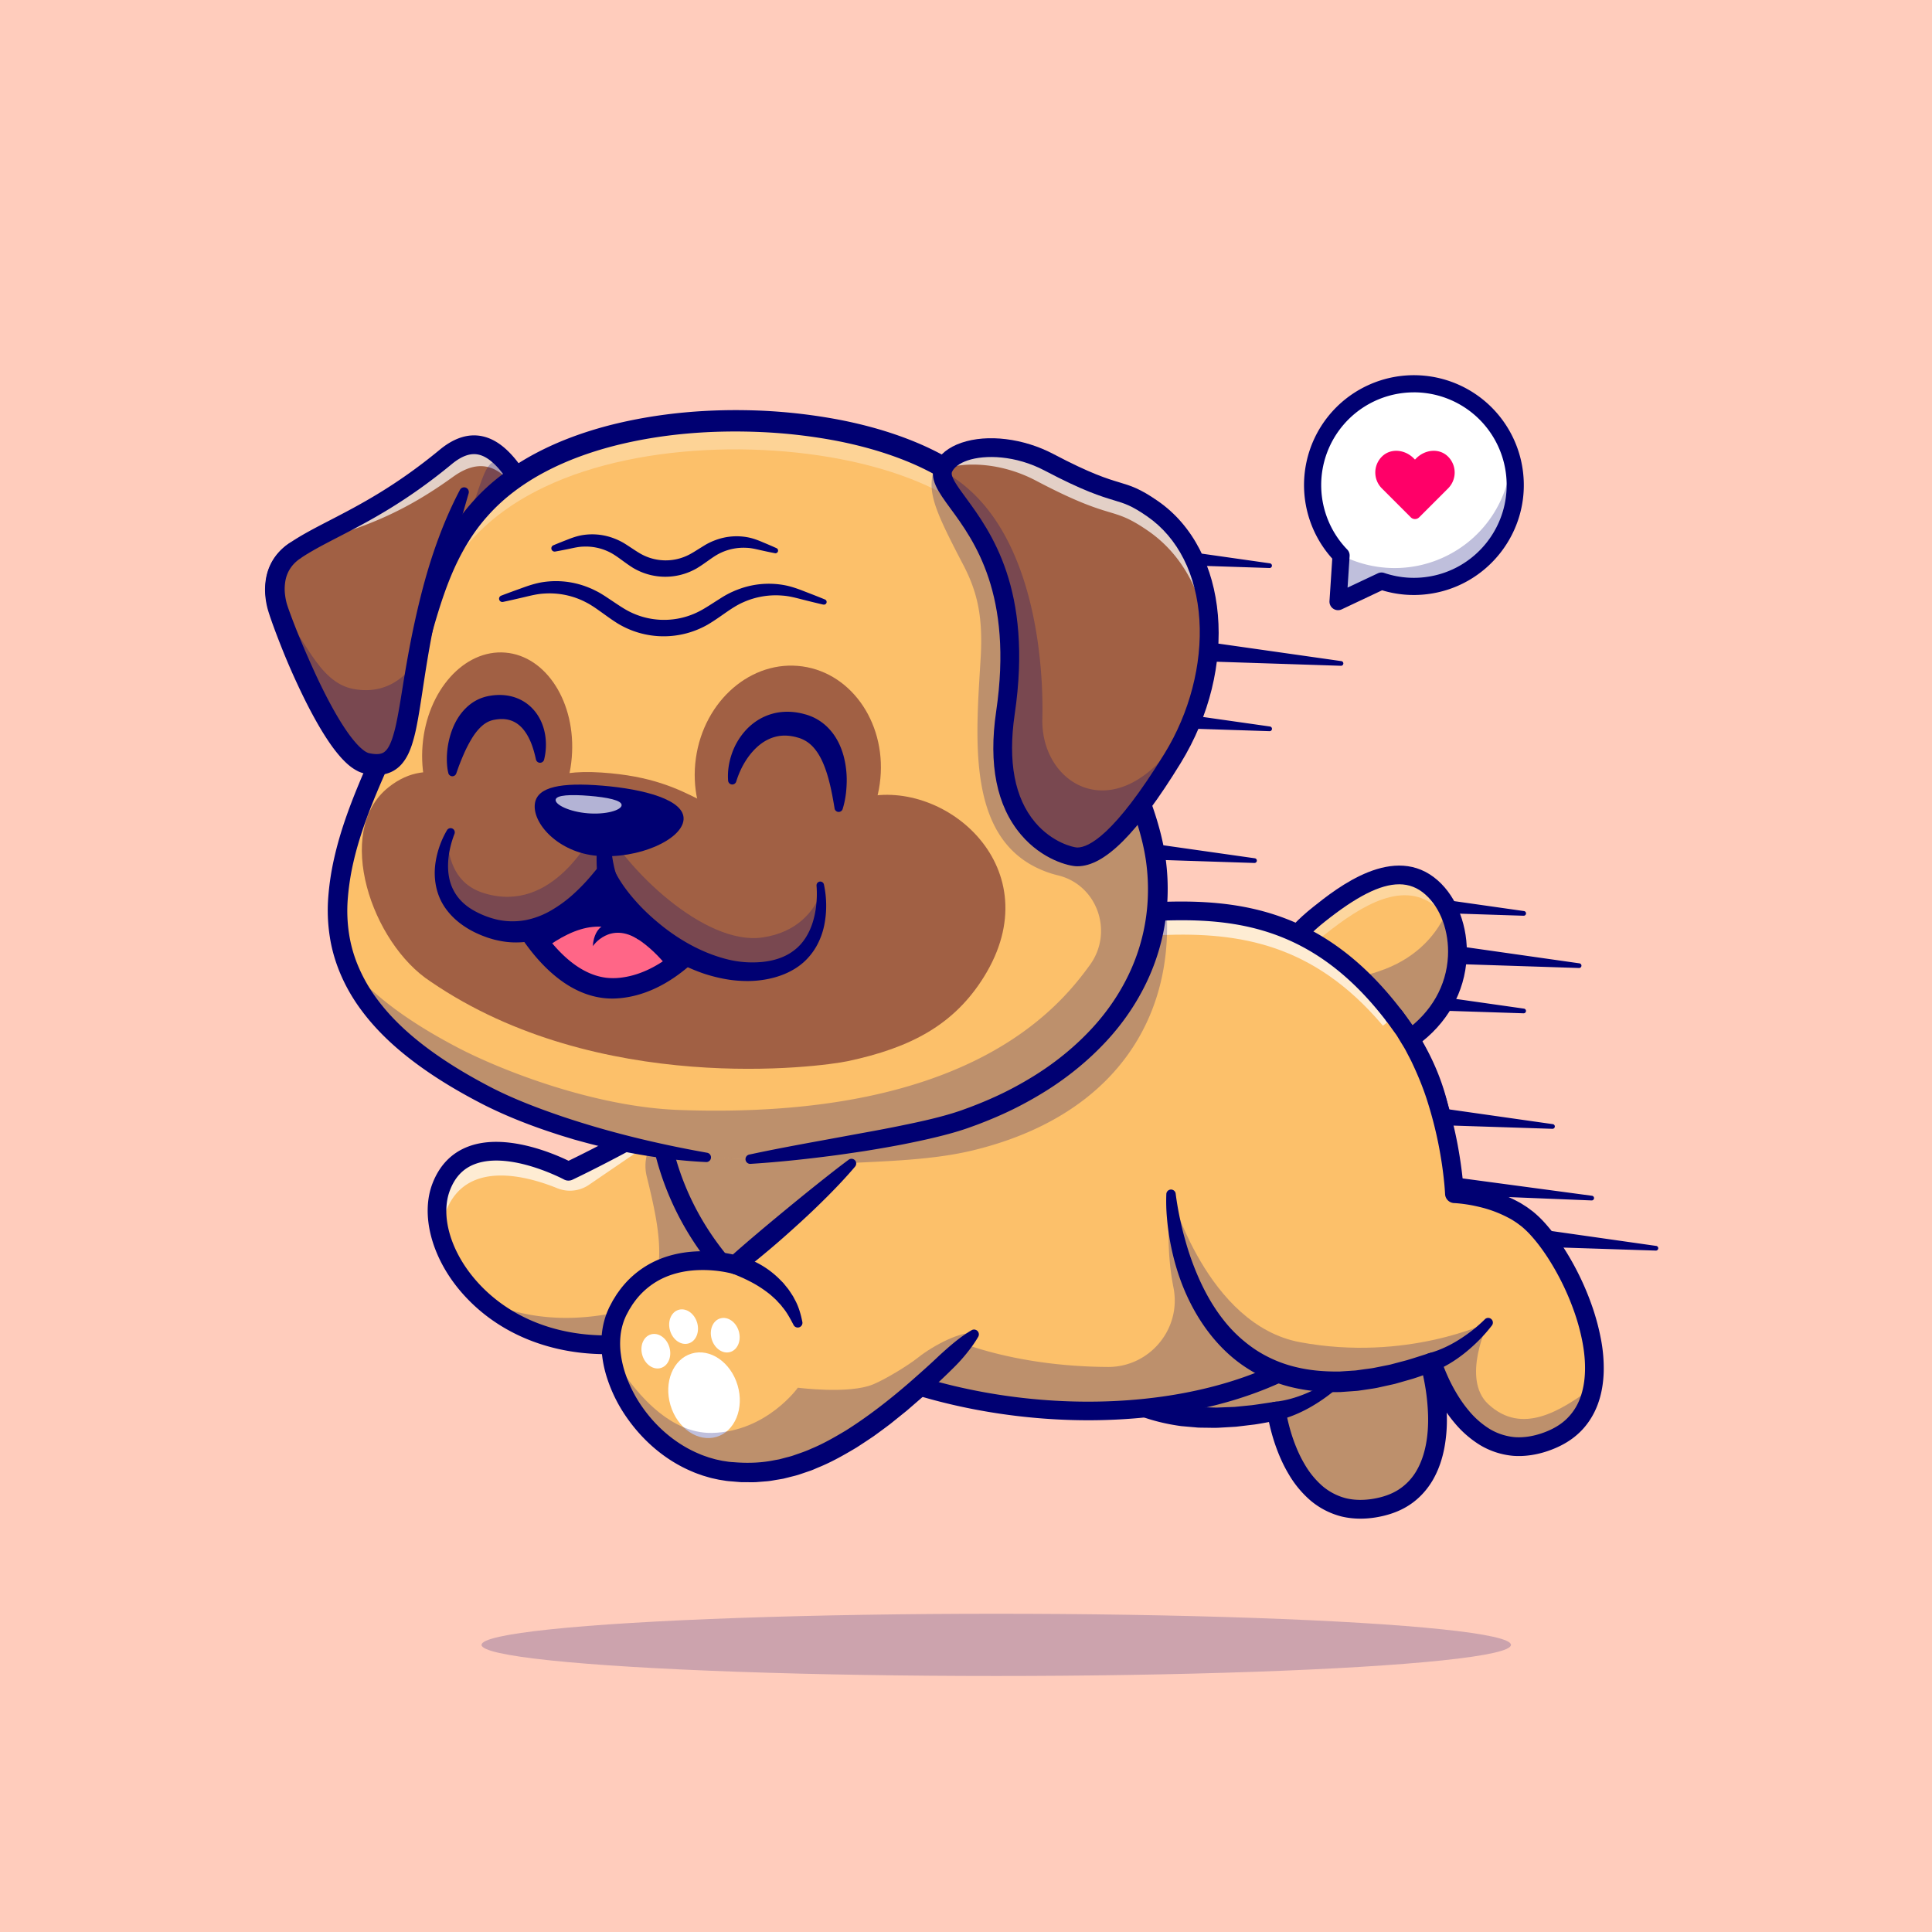<svg xmlns="http://www.w3.org/2000/svg" viewBox="0 0 4000 4000"><defs><style>.cls-1{fill:#ffccbc;}.cls-2{opacity:0.2;}.cls-3{fill:#000072;}.cls-4{fill:#fcc06a;}.cls-5{opacity:0.25;}.cls-6{fill:#e8c797;}.cls-7{fill:#a16044;}.cls-8{opacity:0.7;}.cls-9{fill:#fff;}.cls-10{opacity:0.35;}.cls-11{fill:#6b184e;}.cls-12{opacity:0.3;}.cls-13{fill:#ff6687;}.cls-14{opacity:0.5;}.cls-15{fill:#ff0068;}</style></defs><g id="Réteg_2" data-name="Réteg 2"><g id="Layer_1" data-name="Layer 1"><rect class="cls-1" width="4000" height="4000"/><g class="cls-2"><ellipse class="cls-3" cx="2062.64" cy="3405.53" rx="1065.65" ry="64.42"/></g><path class="cls-4" d="M2962.87,3025.91c-16.4,46.35-49.23,81.8-105.44,94.33-183.68,41-214.53-198.83-214.53-198.83-485.13,94.13-492.2-318.52-478.5-429.68l515.37-289.1c90.63,163.57,64,382.07,64,382.07s87.57,16.74,140.56,75.53C2941.47,2723.67,3004.23,2909.33,2962.87,3025.91Z"/><g class="cls-5"><path class="cls-3" d="M2962.87,3025.91c-16.4,46.35-49.23,81.8-105.44,94.33-183.68,41-214.53-198.83-214.53-198.83-485.13,94.13-492.2-318.52-478.5-429.68l515.37-289.1c90.63,163.57,64,382.07,64,382.07s87.57,16.74,140.56,75.53C2941.47,2723.67,3004.23,2909.33,2962.87,3025.91Z"/></g><path class="cls-3" d="M2174.05,2492.91c-.54,15.89-.36,31.89.32,47.82s1.75,31.81,3.69,47.58a563.55,563.55,0,0,0,17.67,92.83c8.5,30.09,19.79,59.2,34.73,86a285.21,285.21,0,0,0,56,71.39,262.55,262.55,0,0,0,76.1,48.25c27.95,11.84,57.94,19.11,88.54,23.59l23.21,2.19c3.88.29,7.71.91,11.63.93l11.72.25c7.83.06,15.63.6,23.48.45l23.59-.91c3.94-.17,7.87-.24,11.81-.48l11.81-1.19,23.63-2.34c15.73-2.07,31.46-4.63,47.22-6.89l1.24-.18a19.11,19.11,0,0,1,21.63,16.2l.07.55h0c.61,4.3,1.58,9.61,2.55,14.46s2.14,9.94,3.39,14.88c2.49,9.89,5.31,19.71,8.61,29.32,6.59,19.21,14.7,37.82,24.9,54.79a177.16,177.16,0,0,0,36.66,44.54,122.12,122.12,0,0,0,48.81,25.12c17.94,4.2,37.06,4.23,56.17,1s37.28-9.15,52.7-19.17a114.22,114.22,0,0,0,37.35-39.86c9.34-16.24,15.47-34.86,19.11-54.26s4.84-39.7,4.25-60.05a435.85,435.85,0,0,0-6.25-61.19,532.09,532.09,0,0,0-35.27-118.75c-8.17-18.9-17.5-37.29-28.35-54a181.67,181.67,0,0,0-17.48-23.17c-3.43-3.37-6.57-7-10.18-10.18s-7.1-6.57-11.12-9.42a249.69,249.69,0,0,0-51.12-30.36c-9.23-4-18.63-7.76-28.22-11-4.81-1.56-9.62-3.08-14.46-4.43s-10-2.67-14-3.49a19.59,19.59,0,0,1-15.64-21.23l0-.17c.79-7.32,1.45-15.49,1.94-23.35s.88-15.91,1.1-23.91c.53-16,.49-32,.13-48a821.72,821.72,0,0,0-8.1-95.44c-4.32-31.61-11.7-62.57-20.64-92.86l-7.43-22.47c-2.48-7.48-5.81-14.59-8.67-21.91l-4.44-10.91c-1.5-3.62-3.44-7-5.13-10.54l-10.49-21-.72-1.44a19.39,19.39,0,0,1,34.67-17.37l11.51,22.94c1.85,3.85,3.95,7.6,5.59,11.53l4.84,11.82c3.1,7.92,6.69,15.69,9.37,23.73l8,24.15c9.6,32.43,17.38,65.36,21.95,98.64a860.44,860.44,0,0,1,8.49,100.11c.38,16.72.42,33.45-.13,50.19q-.34,12.55-1.16,25.14c-.53,8.47-1.17,16.62-2.14,25.57l-15.62-21.4c6.45,1.3,11.55,2.69,17.2,4.23,5.5,1.53,10.92,3.24,16.31,5,10.77,3.6,21.33,7.79,31.77,12.35A287.61,287.61,0,0,1,2872,2622.5c4.73,3.39,9,7.6,13.44,11.39s8.38,8.38,12.57,12.57a222,222,0,0,1,21.3,28.12,404.6,404.6,0,0,1,31.46,59.83A571.07,571.07,0,0,1,2988.65,2862a475.77,475.77,0,0,1,6.8,66.79,318,318,0,0,1-4.9,68.16c-4.27,22.72-11.57,45.51-23.64,66.53s-29.16,39.84-49.95,53.1c-20.72,13.45-44.33,20.92-67.35,24.82s-47.74,4.09-71.66-1.56a161.09,161.09,0,0,1-64.71-33.19,215.37,215.37,0,0,1-45-54.29c-11.9-19.86-21-40.84-28.32-62.2-3.66-10.69-6.78-21.51-9.53-32.44-1.38-5.46-2.6-11-3.75-16.51s-2.13-10.91-3-17.24v0l22.94,16.58c-16.42,2.9-32.75,6.37-49.3,8.75l-25,3-12.49,1.49c-4.19.34-8.4.52-12.6.79l-25.24,1.45c-8.43.31-16.94,0-25.4-.06l-12.72-.2c-4.23,0-8.49-.62-12.73-.91l-25.49-2.25c-33.93-4.59-67.7-13.05-99.79-26.63a299,299,0,0,1-87.65-56.79c-25.7-23.87-46.55-52.42-62.77-82.82s-27.95-62.86-35.82-95.83-11.79-66.59-12.68-100.06a490.07,490.07,0,0,1,1.22-50.13,382.55,382.55,0,0,1,6.62-49.72,9.74,9.74,0,0,1,19.27,2.27Z"/><path class="cls-6" d="M2770.91,2858.78s-57.5,50.14-128,62.65"/><path class="cls-3" d="M2777.29,2866.09a316.09,316.09,0,0,1-28.8,24.12,343.86,343.86,0,0,1-31.25,20.73,285.3,285.3,0,0,1-34,17.19,250.72,250.72,0,0,1-37,12.4,19.47,19.47,0,0,1-9.95-37.64,18.49,18.49,0,0,1,2.4-.47l.77-.1a214.49,214.49,0,0,0,32.49-6.23,252.24,252.24,0,0,0,32.14-11.14,319.69,319.69,0,0,0,31.15-15.08,302.62,302.62,0,0,0,29.24-18.4l.39-.29a9.71,9.71,0,0,1,12.37,14.91Z"/><path class="cls-3" d="M2776.23,1378.43l-267.4-8.71a19.43,19.43,0,1,1,1.26-38.84,18.38,18.38,0,0,1,2.11.18l264.87,37.7a4.86,4.86,0,0,1-.84,9.67Z"/><path class="cls-3" d="M2628.48,1176l-267.4-8.7a19.44,19.44,0,1,1,1.27-38.85,18.2,18.2,0,0,1,2.1.19l264.87,37.7a4.86,4.86,0,0,1-.84,9.66Z"/><path class="cls-3" d="M2628.48,1513.82l-267.4-8.71a19.43,19.43,0,1,1,1.27-38.84,20.74,20.74,0,0,1,2.1.18l264.87,37.7a4.86,4.86,0,0,1-.84,9.67Z"/><path class="cls-3" d="M2597.22,1786.69l-267.4-8.7a19.44,19.44,0,1,1,1.26-38.85,20.94,20.94,0,0,1,2.11.18L2598.06,1777a4.86,4.86,0,0,1-.84,9.66Z"/><path class="cls-3" d="M3154.46,1895.94l-267.4-8.7a19.44,19.44,0,0,1,1.26-38.85,20.69,20.69,0,0,1,2.11.18l264.87,37.7a4.86,4.86,0,0,1-.84,9.67Z"/><path class="cls-3" d="M3269.2,2004.15l-267.4-8.71a19.43,19.43,0,1,1,1.27-38.84,18.2,18.2,0,0,1,2.1.18l264.87,37.7a4.86,4.86,0,0,1-.84,9.67Z"/><path class="cls-3" d="M3154.46,2097.93l-267.4-8.7a19.44,19.44,0,0,1,1.26-38.85,20.67,20.67,0,0,1,2.11.19l264.87,37.7a4.86,4.86,0,0,1-.84,9.66Z"/><path class="cls-3" d="M3214.14,2337.09l-267.4-8.7a19.44,19.44,0,1,1,1.27-38.85,20.74,20.74,0,0,1,2.1.18L3215,2327.43a4.86,4.86,0,0,1-.84,9.66Z"/><path class="cls-3" d="M3295.13,2485.37l-312.81-12.66a19.43,19.43,0,1,1,1.57-38.82,18,18,0,0,1,1.8.16L3296,2475.71a4.85,4.85,0,0,1-.84,9.66Z"/><path class="cls-3" d="M3428.2,2589.21l-267.4-8.71a19.43,19.43,0,0,1,1.26-38.84,18.19,18.19,0,0,1,2.11.18l264.87,37.7a4.86,4.86,0,0,1-.84,9.67Z"/><path class="cls-7" d="M1107.1,1353.5a303.46,303.46,0,0,1-48.83,42.84c-74.31,52.35-163.64,66.65-222,51.44-71.65-18.63-255-163.39-262.83-194.4s-9.74-80.87,35.93-112.21c69.31-47.51,171.49-77.8,313.6-195.1,98.37-81.26,156.71,49.41,216,171.83l50.83-19.24C1195.38,1212.91,1159.72,1296.37,1107.1,1353.5Z"/><g class="cls-8"><path class="cls-9" d="M1186.38,1179.86l-40.48,10.72c-48.81-134.7-98.67-282.07-207.74-203.47-100.59,72.54-182.53,106.28-302,137.26,68-39.37,162-75.3,286.75-178.3,98.37-81.26,156.71,49.41,216,171.83l50.83-19.24A429.07,429.07,0,0,1,1186.38,1179.86Z"/></g><g class="cls-5"><path class="cls-3" d="M1153.86,1308.93a303.06,303.06,0,0,1-48.61,43.09l-177.7-130.27S986.6,1010,1006,973.83s56.55-37.9,128.42,77.05C1180.65,1124.8,1168.44,1237.7,1153.86,1308.93Z"/></g><path class="cls-3" d="M884,1472.72c-19.56,0-37.43-2.17-52.72-6.15-71.73-18.69-265.69-164.8-276.71-208.45-14.08-55.77,1.88-104.23,43.77-133,24.56-16.84,52.33-31.21,84.48-47.84,60.39-31.25,135.55-70.14,227.71-146.23,29.92-24.71,59.68-34.05,88.48-27.74,64.67,14.16,106.81,101.47,151.42,193.9l5.9,12.22a19.4,19.4,0,1,1-34.93,16.9l-5.92-12.25c-36.82-76.28-78.54-162.74-124.77-172.86-16.76-3.67-34.92,2.79-55.47,19.75-95.35,78.74-172.55,118.68-234.58,150.78-31,16-57.79,29.9-80.38,45.38-35.85,24.58-35.18,62.95-28.2,91,11.89,27,181.26,163.22,249,180.86,53.78,14,146.18,1,222-60.63,52.87-43,114.39-124.53,107.24-268.75a19.41,19.41,0,0,1,38.77-1.92c8,160.45-61.7,252.12-121.53,300.78C1022.24,1451.61,945,1472.71,884,1472.72ZM592.23,1248.59v0Z"/><path class="cls-4" d="M2964,1837.42c71.07,62.82,85,220.81-42.82,312.29-82.46,59-158.06,56.44-221.23-7.5-102.34-103.58-48.83-185.69,30.43-248.87S2896.78,1778,2964,1837.42Z"/><g class="cls-10"><path class="cls-9" d="M2655.71,2081.5c-4.89-56.93,35.43-105.35,86.37-146,79.23-63.17,166.41-115.32,233.61-55.93,16.56,14.6,30,34.38,39.26,57.29-6.54-40.62-24.92-76.46-50.94-99.47-67.25-59.39-154.38-7.24-233.66,55.93C2667.28,1943.63,2620.52,2006,2655.71,2081.5Z"/></g><g class="cls-5"><path class="cls-3" d="M2921.18,2149.69c-82.47,59-158.09,56.46-221.26-7.5-69.33-70.13-67.14-130.46-33.84-181.71,45.73,64.14,114.53,79.79,202,45.71,67.26-26.18,109-73.33,129.33-124.26C3035.28,1957.34,3024.94,2075.44,2921.18,2149.69Z"/></g><path class="cls-3" d="M2807.59,2211.85c-43.66,0-84.58-18.68-121.46-56-43.58-44.12-64.35-89-61.72-133.46,2.91-49,33.61-96.2,93.86-144.23,50.53-40.27,168.86-134.58,258.57-55.28,40.12,35.46,63,96.33,59.83,158.84-3.76,73.11-40.77,138.37-104.21,183.77C2889.24,2196.41,2847.28,2211.85,2807.59,2211.85Zm89.08-381c-39.13,0-88.53,25.35-154.21,77.7-51.14,40.77-77.09,78.78-79.3,116.18-2,33,15.06,67.93,50.58,103.88,56.74,57.43,120.9,59.19,196.13,5.36,53.63-38.38,84.9-93.14,88-154.2,2.62-51-15.3-100-46.77-127.77C2935.27,1837.94,2917.41,1830.81,2896.67,1830.81Z"/><path class="cls-4" d="M1544.93,2214.66c-180.36,122.33-368,210.3-368,210.3s-207.88-112.13-263.47,32.47c-50.76,132.07,122.86,378.12,434.61,317.64,118.56-23,237.32-80.86,375.72-197.46"/><g class="cls-8"><path class="cls-9" d="M1723.77,2577.63c-3.54,3-7,5.92-10.53,8.78l-183.58-344.55c-131.86,89.41-254.13,172.84-310.36,211.25a69.89,69.89,0,0,1-65.77,6.89c-61.08-24.76-188.46-60.74-230.12,47.72-7,18.24-9.75,38.67-8.39,60.16-12.95-39.54-13.87-78.35-1.55-110.46,55.59-144.57,263.47-32.46,263.47-32.46s187.65-87.95,368-210.3Z"/></g><g class="cls-5"><path class="cls-3" d="M1723.77,2577.63c-138.4,116.58-257.16,174.45-375.68,197.45C1192.27,2805.3,1071,2759,995,2688.58c71.41,35.51,163.24,51.62,271.81,30.56l3.55-.69c128.41-25.53,98.25-162.44,68.6-282.95a90.17,90.17,0,0,1,20.44-81.78h0c13.49-8.78,172.1-129.89,185.58-139.06Z"/></g><path class="cls-3" d="M1254.71,2803.64c-122,0-231-46.56-302.85-132.21-58.91-70.27-81.09-157-56.51-221,14.63-38,39.86-63.94,75-76.95,76.36-28.28,176.43,15.05,206.83,29.82,38.48-18.6,201.38-99.28,356.87-204.74a19.41,19.41,0,0,1,21.79,32.12c-179.56,121.78-368.77,210.93-370.66,211.81a19.37,19.37,0,0,1-17.45-.48c-1.09-.6-111.3-59.08-184-32.1-24.53,9.09-41.6,26.9-52.18,54.45-19.6,51,0,122.47,50,182.09,81.23,96.9,216.85,137.83,362.77,109.53,121.9-23.65,238.49-85.05,366.92-193.25a19.4,19.4,0,0,1,25,29.68c-133.69,112.63-255.87,176.71-384.52,201.67A509.9,509.9,0,0,1,1254.71,2803.64Z"/><path class="cls-4" d="M2638.67,2846.83c-381.55,171.29-1065.24,50.06-1240.17-390.53a581.07,581.07,0,0,1-33.19-119.63L1953,1886.57c156,37.31,311.59,4.32,462.32-.24,165.28-4.95,324.65,24.3,472,218.16C3130.54,2424.38,2895.74,2731.42,2638.67,2846.83Z"/><g class="cls-8"><path class="cls-9" d="M2988.64,2405.17c-5.19-80.58-36-165.58-101.34-251.44-281.81-370.64-607.38-139.67-934.35-217.92l-578.9,443.4c-3.45-13.92-6.31-28.08-8.74-42.54L1953,1886.57c327,78.25,652.54-152.72,934.35,217.92C2966.08,2208.11,2994.7,2310.37,2988.64,2405.17Z"/></g><g class="cls-5"><path class="cls-3" d="M2956.91,2537.9c-57.78,137.87-185,249.11-318.24,308.93-381.55,171.29-1065.24,50.06-1240.17-390.53-3.3-8.34-6.46-16.78-9.37-25.32-.63-1.7-1.16-3.35-1.74-5.05a2.66,2.66,0,0,0-.2-.58c-1.16-3.54-2.33-7.13-3.44-10.72-.34-1.07-.68-2.18-1-3.3-1.36-4.32-2.62-8.68-3.83-13.1q-1.76-6.33-3.35-12.66c-.39-1.46-.78-2.86-1.07-4.32-1.12-4.41-2.13-8.88-3.15-13.39-1.12-5.09-2.19-10.28-3.2-15.47s-2-10.43-2.87-15.72L1953,1886.57c2.47.58,4.9,1.16,7.37,1.7,153.49,34.59,306.6,2.57,455-1.94,13.53,228.05-113.4,425.73-401,495.36-81.16,19.64-174.07,22.17-261.4,26.56-84.17,270.61,214.1,420,540.63,421.89,86.79.53,152.77-78.88,136-164-19.46-98.82-5.05-183.43-5.05-183.43l293.11,259.54C2809.58,2695.47,2896.61,2624.59,2956.91,2537.9Z"/></g><g class="cls-5"><path class="cls-11" d="M1398.5,2456.3q-5-12.51-9.37-25.32C1392,2439.52,1395.2,2448,1398.5,2456.3Z"/></g><path class="cls-3" d="M2253.3,2940.48c-188.69,0-385.36-43.94-544.55-129.26-204.12-109.41-329.49-272.4-362.57-471.36a19.41,19.41,0,0,1,38.29-6.36c39.2,235.8,208,371.33,342.62,443.51,269.33,144.36,649.37,166.29,903.64,52.13C2760.06,2771.07,2914,2647,2958.36,2473c30.76-120.8,1.66-240.85-86.51-356.8-179.27-235.77-376.34-219.36-585-202-110.09,9.16-223.92,18.64-338.45-8.78a19.4,19.4,0,1,1,9-37.74c108.48,26,219.16,16.75,326.2,7.84,209.91-17.47,427-35.54,619.11,217.18,94.34,124.08,126.57,258.89,93.22,389.86-47.72,187.4-211.75,320.19-349.35,382C2533.05,2915.54,2395.43,2940.48,2253.3,2940.48Z"/><path class="cls-4" d="M1995.2,2317.89C1918,2344.58,1769.81,2370,1552.47,2400l-89.55-3.79c-194.29-21.39-368.21-81.94-459.17-129.67C833.18,2177.06,682.21,2053,700.16,1854c8.63-95.43,42.54-182.56,91-289.82,109.39-242.37,71.26-484.69,349.82-617.61,198.32-94.6,492.6-94.79,692.71-30.76,38.38,12.28,73.21,26.73,105.08,43.71,161.45,85.92,247.56,237.08,338.38,506,17,50.26,61.36,128.46,91,215,12.91,37.59,23,76.79,26.88,116C2418.33,2032.74,2256.05,2227.71,1995.2,2317.89Z"/><g class="cls-12"><path class="cls-9" d="M2384.51,1736c-29.74-76.94-67.28-145.25-82.71-191.09-93.92-278.08-182.94-434.34-349.82-523.16-33-17.57-69-32.51-108.67-45.22-206.86-66.17-511.13-66-716.14,31.83C978,1079.56,916.67,1181.1,876.45,1297.29c40-141.8,90.38-267.6,264.49-350.7,198.32-94.6,492.6-94.79,692.71-30.76,38.38,12.28,73.21,26.73,105.08,43.71,161.45,85.92,247.56,237.08,338.38,506,17,50.26,61.36,128.46,91,215C2374.37,1698.73,2380,1717.26,2384.51,1736Z"/></g><g class="cls-12"><path class="cls-9" d="M876.35,1297.63c-16.68,59.18-31.58,121.13-52.92,184C841.38,1417.89,856.22,1355.89,876.35,1297.63Z"/></g><path class="cls-4" d="M3297.57,2872.34c-8.83,48.37-35.61,88.59-89.12,109.88C3033.61,3051.84,2965.06,2820,2965.06,2820c-464,170-536.55-236.31-540.67-348.22l462.91-367.29c115.46,147.09,123.9,367,123.9,367s89.12,2.62,150.78,52.25C3228.44,2577.34,3319.88,2750.67,3297.57,2872.34Z"/><g class="cls-5"><path class="cls-3" d="M3297.57,2872.34c-8.83,48.37-35.61,88.59-89.12,109.88C3033.61,3051.84,2965.06,2820,2965.06,2820c-464,170-536.55-236.31-540.67-348.22,0,0,74.81,271.42,267.3,307.13,221.42,41.09,389.8-41.09,389.8-41.09s-57.34,116.62,0,169.5C3151.35,2971.79,3230.43,2921.63,3297.57,2872.34Z"/></g><path class="cls-3" d="M2434.11,2471.41c2,15.77,4.7,31.54,7.9,47.15s6.79,31.14,11.21,46.4a563.06,563.06,0,0,0,32.18,88.84c13.17,28.36,28.94,55.31,48,79.39a284.87,284.87,0,0,0,66.63,61.59,262.48,262.48,0,0,0,82.79,35.55c29.49,7.25,60.25,9.66,91.18,9.22l23.25-1.52c3.88-.33,7.76-.33,11.63-.92l11.62-1.62c7.74-1.18,15.52-1.89,23.25-3.29l23.15-4.64c3.86-.79,7.73-1.49,11.58-2.35l11.47-3.05,23-6.07c15.2-4.53,30.32-9.57,45.52-14.3l1.2-.37a19.11,19.11,0,0,1,23.93,12.56l.15.53h0c1.28,4.15,3.08,9.23,4.82,13.87s3.69,9.47,5.71,14.15c4,9.37,8.37,18.61,13.15,27.58,9.56,17.92,20.52,35,33.28,50.14a176.9,176.9,0,0,0,43.28,38.15,122.09,122.09,0,0,0,52.17,17.06c18.38,1.29,37.27-1.72,55.63-7.94s35.35-15,49-27.29a114.08,114.08,0,0,0,30.54-45.28c6.65-17.53,9.74-36.88,10.25-56.62s-1.52-40-5.33-60a437.4,437.4,0,0,0-15.9-59.42,533,533,0,0,0-53.68-111.64c-11.07-17.36-23.2-34-36.57-48.84a183.38,183.38,0,0,0-20.94-20.1c-3.92-2.78-7.6-5.83-11.67-8.43s-8.05-5.36-12.47-7.53a249.52,249.52,0,0,0-55.3-21.86c-9.76-2.5-19.63-4.7-29.61-6.35-5-.78-10-1.51-15-2.08-4.84-.53-10.27-1.05-14.42-1.21a19.59,19.59,0,0,1-18.81-18.47v-.18c-.38-7.35-1-15.52-1.8-23.36s-1.66-15.85-2.71-23.77c-2-15.86-4.59-31.66-7.49-47.4a822.1,822.1,0,0,0-23.15-92.94c-9.29-30.53-21.5-59.92-35.13-88.41l-10.9-21c-3.64-7-8.06-13.48-12-20.26l-6.12-10.06c-2.06-3.34-4.51-6.38-6.74-9.59l-13.69-19-.94-1.31a19.39,19.39,0,0,1,31.48-22.65l15,20.82c2.44,3.5,5.11,6.87,7.35,10.49l6.65,10.9c4.33,7.33,9.1,14.43,13,22l11.72,22.57c14.63,30.5,27.54,61.77,37.34,93.9A861.71,861.71,0,0,1,3018,2370.6c3,16.46,5.73,33,7.83,49.59q1.66,12.45,2.86,25c.81,8.45,1.48,16.6,1.94,25.59l-18.82-18.65c6.57.26,11.83.82,17.66,1.44,5.67.64,11.29,1.46,16.9,2.35,11.2,1.84,22.29,4.3,33.32,7.15a287.3,287.3,0,0,1,64.13,25.42c5.21,2.6,10.05,6.08,15.07,9.11,5,3.18,9.61,7,14.41,10.42a221.62,221.62,0,0,1,25.5,24.38,405.29,405.29,0,0,1,40.56,54.07A571.22,571.22,0,0,1,3297,2706.39a475.26,475.26,0,0,1,17.32,64.86,317.8,317.8,0,0,1,6,68.07c-.61,23.1-4.19,46.77-12.77,69.44s-22.46,44-40.89,60.36c-18.31,16.57-40.43,27.7-62.54,35.2s-46.5,11.62-71,9.84a161,161,0,0,1-69.16-22.49,215.66,215.66,0,0,1-53-46.46c-14.91-17.71-27.2-37-37.84-56.91-5.31-10-10.11-20.16-14.56-30.52-2.23-5.17-4.31-10.41-6.33-15.7s-3.83-10.43-5.72-16.54v0l25.28,12.72c-15.75,5.47-31.32,11.5-47.28,16.47l-24.18,6.92-12.09,3.45c-4.08,1-8.22,1.85-12.32,2.77l-24.69,5.45c-8.28,1.65-16.72,2.69-25.09,4l-12.58,1.83c-4.19.66-8.49.73-12.72,1.12l-25.52,1.83c-34.23.86-68.91-2.13-102.76-10.44a299,299,0,0,1-95.55-42.15c-29.17-19.48-54.29-44.36-75.13-71.8s-37.58-57.62-50.59-88.92-22.22-63.87-28.41-96.78a490.12,490.12,0,0,1-6.76-49.69,382.68,382.68,0,0,1-1.36-50.14,9.73,9.73,0,0,1,19.38-.81Z"/><g class="cls-5"><path class="cls-11" d="M2195.36,1255.81q9,19.07,17.61,39.39Q2204.24,1274.91,2195.36,1255.81Z"/></g><path class="cls-7" d="M1755,2197.05c-57.08,12.09-516.24,72.7-862.9-164.42l-.34-.23c-122.4-79.39-200.84-310.88-88.2-401.77,90.39-72.92,171.22.22,238.43-1.17,80.37-1.75,90.49-37.6,203.66-30,205.72,13.83,213.74,104.09,363.16,96.69,66.18-3.29,143.77-36.69,180.06-45.2,169.25-39.79,387.81,147.18,248.27,371.5C1975.67,2121.24,1886.56,2169.2,1755,2197.05Z"/><ellipse class="cls-7" cx="1631.02" cy="1596.43" rx="218.88" ry="192.19" transform="translate(-175.59 2991.05) rotate(-82.05)"/><path class="cls-3" d="M1727.85,1673.22c-5.5-33.18-11.95-66.33-24-93.93-5.93-13.79-13.52-25.81-22.41-34.78a66.75,66.75,0,0,0-22.75-15.09c-1.41-.61-2.9-1.08-4.36-1.59l-5-1.42c-13.34-3.55-26.53-4.56-39.18-2.09s-25,8.16-36.19,16.86c-22.51,17.59-39.94,45.45-49.64,76.78l-.06.19a8.59,8.59,0,0,1-16.77-1.87c-1.43-18.53,1.41-37.49,7.64-55.58a139.46,139.46,0,0,1,30.23-50.26,122.62,122.62,0,0,1,24-19.68,116.76,116.76,0,0,1,29.3-12.9c20.88-5.95,43.14-5.27,63.11-.33l7.47,2c2.62.84,5.24,1.67,7.82,2.7a96.88,96.88,0,0,1,15.08,7.2,105.14,105.14,0,0,1,25.71,21c14.73,16.27,23.38,35.51,28.62,54.23a195.71,195.71,0,0,1,6.51,56.1c-.51,18.49-2.84,36.32-8.34,54.18a8.62,8.62,0,0,1-16.74-1.12Z"/><ellipse class="cls-7" cx="1029.41" cy="1555.68" rx="205.12" ry="154.97" transform="translate(-605.46 2454.04) rotate(-85.3)"/><path class="cls-3" d="M928.29,1600.72c-2.19-8.59-2.67-15.84-3.06-23.64a173.81,173.81,0,0,1,11.84-68.63c6-15,14.7-30,27.87-42.8a92.51,92.51,0,0,1,22.9-16.53,87.28,87.28,0,0,1,13.53-5.48,64.87,64.87,0,0,1,7-1.88l3.56-.81,3.21-.52c17-2.79,36-2.2,53.82,4.49a89.73,89.73,0,0,1,24.62,13.93,92.24,92.24,0,0,1,18.55,20.18c10.06,14.83,15.2,31.29,17.22,47.2a128.06,128.06,0,0,1-2.84,46.45,8.66,8.66,0,0,1-16.85-.21l-.06-.25c-3-13.58-6.61-26.41-11.69-37.94s-11.45-21.65-19-29.16c-15.19-15-33.32-19-55.4-14.89l-2,.35-1.62.44a21.82,21.82,0,0,0-3.21.91c-2.1.68-4.13,1.57-6.19,2.45a59.08,59.08,0,0,0-11.8,7.86c-7.64,6.54-15,15.53-21.4,26a274.21,274.21,0,0,0-17.65,34.3c-2.66,6.11-5.24,12.38-7.69,18.72q-1.92,4.76-3.58,9.57l-3.23,9.14-.53,1.49a8.56,8.56,0,0,1-16.37-.75Z"/><path class="cls-3" d="M1461.84,2405.9c-52.83-2.37-105.44-9.27-157.47-19.12-26-4.83-51.89-10.71-77.57-17.3-12.86-3.2-25.61-6.86-38.42-10.32-12.66-4-25.43-7.55-38-11.82-50.54-16.35-100.16-35.6-148.34-59.81-47.44-24.35-93.49-51.25-136.95-83.09S781,2135.87,748.19,2091.53c-32.85-44-56.78-96.39-65.31-151.63a355.38,355.38,0,0,1-3.2-83.08,557.16,557.16,0,0,1,12.3-80.51c11.92-52.86,30.34-103.36,50.6-152.3,10.11-24.44,20.91-48.75,31.51-72.52,10.36-23.32,19.52-47.24,27.89-71.53,16.74-48.62,29.94-98.79,43.55-149.5s27.8-102.1,48.28-152.24,48-98.67,85.07-139.76c36.76-41.36,81.94-74.38,129.93-99.85s99.3-44,151.26-57.63c104.2-26.82,211.7-35.32,318.28-30.65A1143.07,1143.07,0,0,1,1737.44,869c52.54,10.19,104.63,24.56,154.79,45s98.32,47.47,140.73,82.15,78.86,76.09,109.11,120.8,55.5,92.25,77.4,140.72c22.09,48.45,41.08,97.9,58.86,147.59,4.38,12.45,8.81,24.88,13,37.36l6.34,18.51c1.94,5.69,4.26,11.52,6.58,17.33,9.57,23.34,20.83,47,31.78,70.83,22,47.76,43.61,96.72,59.26,148.49,7.81,25.86,14.21,52.41,18,79.67a459,459,0,0,1,3.9,82,446.05,446.05,0,0,1-36.62,159.55c-21.86,50.28-52.66,96.39-89.59,136.26s-79.29,74.37-124.93,103.06a776.09,776.09,0,0,1-70.52,39.24c-24.17,11.75-48.93,22.15-74,31.58l-18.91,6.82c-6.42,2.22-12.95,4.32-19.41,6.28-13,3.91-25.9,7.36-38.85,10.59-25.9,6.43-51.81,11.87-77.74,17-25.95,4.93-51.91,9.39-77.9,13.55-26,3.85-52,7.84-78.1,11-52.13,6.62-104.36,12-156.82,15.28a9.73,9.73,0,0,1-2.66-19.22c51.32-11.06,102.81-20.54,154.24-29.93l77-14.16c25.66-4.64,51.28-9.39,76.73-14.56s50.83-10.46,75.76-16.72c12.46-3.14,24.82-6.47,36.94-10.16,6.06-1.86,12-3.78,18-5.85l18-6.57c23.92-9.06,47.48-19,70.41-30.24a733.22,733.22,0,0,0,66.65-37.3c43-27.16,82.5-59.52,116.63-96.62s62.21-79.44,82-125.29a405.56,405.56,0,0,0,32.94-145.12,418.9,418.9,0,0,0-3.72-74.71c-3.47-24.64-9.42-49.18-16.81-73.43-14.8-48.58-35.65-95.75-57.6-143-10.94-23.73-22.32-47.37-32.7-72.48-2.56-6.34-5.1-12.68-7.4-19.38l-6.45-18.65c-4.18-12.33-8.57-24.56-12.92-36.82-17.63-48.89-36.38-97.3-57.88-144.15-21.34-46.92-45.6-92.25-74.16-134.2s-62.1-80-101-111.46-83-56.41-129.93-75.32-96.39-32.54-146.69-42.17a1099.64,1099.64,0,0,0-152.87-17.59C1473.7,890.05,1370,897.88,1271,923.2c-49.37,12.79-97.38,30.09-142,53.6s-85.26,53.27-118.31,90.26c-33.32,36.76-58.46,80.47-77.69,127.29s-33.24,96.69-47,147.09-27.25,101.66-44.76,152.1c-8.76,25.22-18.4,50.25-29.38,74.78-10.8,24-21.34,47.58-31.32,71.53-19.95,47.74-37.62,96-48.9,145.45A516.32,516.32,0,0,0,720.1,1860a315.28,315.28,0,0,0,2.6,73.59,281.85,281.85,0,0,0,20.5,70.36,321.54,321.54,0,0,0,37.08,63.95c29.47,40.13,67.16,74.61,108.15,104.82s85.61,56.54,131.29,80.11c45.37,23.07,93.86,41.47,142.68,58.19,98,33.08,199,57.36,301.56,75.62a9.72,9.72,0,0,1-2.12,19.29Z"/><path class="cls-3" d="M1704.74,1251.81c-14.5-3.31-28.91-6.89-43.3-10.51-14.71-3.79-27.89-7.33-41.87-8.21a164.21,164.21,0,0,0-80.35,13.65c-24.84,10.75-45.79,29.84-73.85,46.39a183.88,183.88,0,0,1-186-2c-14.22-8.84-25.34-17.37-37.64-26-6.24-4.44-11.64-8.3-17.43-11.8-2.87-1.81-5.78-3.56-8.79-5.11s-6-3.14-9.09-4.57a163.56,163.56,0,0,0-79.72-14.75c-13.9.7-27,4-41.84,7.54-14.45,3.38-28.91,6.71-43.46,9.76a6.76,6.76,0,0,1-3.81-12.92c13.87-5.33,27.83-10.38,41.8-15.39,13.53-5,28.93-10.29,44.59-12.66a179,179,0,0,1,94.16,11c3.73,1.49,7.45,3,11.05,4.82s7.22,3.53,10.73,5.48,6.91,4.1,10.33,6.22,6.29,4.14,9.47,6.22c12.23,8,25,17,36.24,23.44a158.91,158.91,0,0,0,153.88,2.16c11.45-6.06,24.22-14.68,36.7-22.52,6-3.82,12.92-8.34,20-12,3.53-1.89,7.12-3.67,10.81-5.24,3.62-1.72,7.36-3.16,11.11-4.57a178.17,178.17,0,0,1,94-9c15.52,2.66,30.72,8.27,44.16,13.59,13.85,5.34,27.69,10.72,41.44,16.37a5.51,5.51,0,0,1-3.32,10.47Z"/><path class="cls-3" d="M1604.35,1145.33c-10.08-1.91-20.08-4.09-30.06-6.31-10.31-2.36-19-4.47-28.43-4.8a110.88,110.88,0,0,0-53.11,10.11c-16.16,7.35-30,20.16-50,32.22a130.4,130.4,0,0,1-132.91-1.31c-19.52-12.4-33.53-25.31-49.39-32.82a110.27,110.27,0,0,0-52.55-10.72c-9.28.22-18,2.18-28.34,4.38-10,2.07-20,4.09-30.13,5.84a6.79,6.79,0,0,1-3.82-12.93c9.44-4,19-7.76,28.48-11.46,9.1-3.65,20-7.61,31.08-9.5a125.71,125.71,0,0,1,67,7,129.18,129.18,0,0,1,15.58,7.19c5.06,2.71,9.93,6,14,8.64,8.39,5.44,17.47,11.69,24.69,15.73a105.39,105.39,0,0,0,100.77,1.51c7.42-3.8,16.4-9.73,25-15,4.11-2.54,9.06-5.76,14.16-8.31a128.53,128.53,0,0,1,15.67-6.8,124.75,124.75,0,0,1,66.74-5.43c10.9,2.1,21.67,6.28,30.71,10.18,9.44,3.94,18.86,7.92,28.2,12.17a5.53,5.53,0,0,1-3.32,10.47Z"/><path class="cls-3" d="M1522.47,1846.78s-51.15,101.18-137,159.4c-31.62,21.53-68,37.22-108.29,39.83-63.33,4.16-115-36.39-151.88-80.28-41.2-49-64-102.19-64-102.19L1264,1809.7Z"/><path class="cls-13" d="M1385.49,2006.18c-31.62,21.53-68,37.22-108.29,39.83-63.33,4.16-115-36.39-151.88-80.28,32.76-24.68,68-43.33,101.76-46.64C1293.68,1912.51,1347.71,1958.05,1385.49,2006.18Z"/><path class="cls-3" d="M1262.93,1911.69s-32.19,0-35.64,47.26c0,0,35.48-52.72,95.82-12.91L1295.94,1913Z"/><path class="cls-3" d="M1537.18,1833.77l2.48,4c2.79,4.53,2.83,13.28,0,17.87l-.13.24-.17.33-.31.61-.63,1.2-1.23,2.33-2.49,4.55-5.08,8.9q-5.17,8.82-10.63,17.38-10.93,17.16-23.07,33.5a487.64,487.64,0,0,1-53.88,61.54c-19.88,19-41.87,36.34-66.46,50.31s-51.87,24.44-80.73,28.71a197,197,0,0,1-21.94,2.08,164.79,164.79,0,0,1-22.65-.85,167,167,0,0,1-43.49-11.06c-27.66-11-51.33-28.29-71.85-47.49-20.48-19.36-38-40.94-53.54-63.55q-11.62-17-21.79-34.82-5.09-8.91-9.83-18c-3.2-6.22-6.11-12-9.24-19.06l-10.6-23.82,25.59-6.93,202.39-54.87,4.54-1.23,4.9.68c46.25,6.38,93.31,13.66,139.92,22.1C1451.36,1816.33,1494.74,1825.18,1537.18,1833.77Zm-29.94,25.08-6.94-.55c-41.36-3.29-81.62-6.27-121.13-10.22s-78.61-9-118.51-14.94l9.44-.55-202.94,52.83,15-30.75c2.14,4.95,5,10.9,7.74,16.34s5.73,11.06,8.78,16.51c6.09,10.91,12.6,21.59,19.53,31.93,13.87,20.66,29.4,40.07,46.82,56.86s36.84,30.84,57.86,39.43a125,125,0,0,0,32.28,8.61,129.84,129.84,0,0,0,33.68-.67c23-3.17,45.55-11.4,66.6-23.07s40.73-26.74,58.84-43.71a447.94,447.94,0,0,0,50-56q11.43-15.06,21.79-31,5.16-7.92,10-16l4.73-8.1,2.27-4,1.08-2,.53-1,.24-.47.12-.22s.07-.15,0,0c-2.74,4.5-2.66,13.16.18,17.59Z"/><path class="cls-7" d="M1698.19,1832.58s29.91,163.52-126.44,178.34c-130.71,12.39-273.19-103.39-319.43-194-24.09,28.83-119.57,149.42-247.11,101.24-146.91-55.51-72.12-195.21-72.12-195.21s101-64.49,322-28.86S1698.19,1832.58,1698.19,1832.58Z"/><g class="cls-5"><path class="cls-3" d="M1571.73,2010.93c-130.68,12.36-273.16-103.42-319.41-194-24.09,28.81-119.59,149.4-247.09,101.19C891,1875,910.74,1781,925.23,1741.28c5.51,36.36,15.09,89.49,78.16,108.35,141.09,42.2,221.28-114.81,240.7-151.71,49.44,100,214.79,260.44,334.54,243,71.27-10.34,107.08-54,121.33-93.28C1702.85,1888.55,1698.84,1998.83,1571.73,2010.93Z"/></g><path class="cls-3" d="M1705.83,1831.18a207.56,207.56,0,0,1,4.68,41.82,202.82,202.82,0,0,1-3.94,42.28,150.18,150.18,0,0,1-14.76,41.17,131.17,131.17,0,0,1-27.74,35.52c-22.89,20.46-52.31,31.46-80.89,36.2a214.78,214.78,0,0,1-43.56,2.81,257.74,257.74,0,0,1-43.06-4.89,326,326,0,0,1-41.48-11.07,394.18,394.18,0,0,1-39.35-16.3,451.16,451.16,0,0,1-134.79-100.53c-19-21-36.48-43.79-50.22-70.27l40.21,4.53c-6.89,8.3-14.51,17.32-22.33,25.76s-16.1,16.8-24.79,24.69c-17.42,15.68-36.4,30.24-57.7,41.74a217.09,217.09,0,0,1-69.18,24.29,180.64,180.64,0,0,1-37.32,2.07c-12.49-.53-24.77-2.82-36.74-5.74-5.9-1.74-11.86-3.28-17.53-5.54-5.8-2.06-11.33-4.29-16.77-6.81a182.84,182.84,0,0,1-31.65-18.12c-20-14.22-37.83-34-47.43-57.67s-11.3-49.12-7.59-72.52a188.39,188.39,0,0,1,8.71-34.08,183.75,183.75,0,0,1,14.84-31.68,8.66,8.66,0,0,1,15.51,7.58l-.23.6c-14.73,38.18-19.35,83.46-1.56,116.51,8.53,16.57,22.16,29.91,38.68,39.83a181.6,181.6,0,0,0,54.55,21.3,149.1,149.1,0,0,0,56.8.17,171.47,171.47,0,0,0,53.88-21.1,270.2,270.2,0,0,0,48.13-36.33q11.25-10.45,21.77-21.93c7.08-7.71,13.61-15.5,20.73-24.13l23.48-28.43,16.74,33c10.75,21.17,25.88,41.43,42.59,60.13,16.67,18.88,35.52,36,55.38,51.82,39.75,31.47,85.35,56.08,133.39,68.18a213.68,213.68,0,0,0,72.86,5.56c24.19-2.38,47.36-9.67,65.68-23.81,18.56-13.84,31.59-34.85,38.93-58.55a182,182,0,0,0,7.31-37,211.27,211.27,0,0,0,.49-38.19l0-.47a7.76,7.76,0,0,1,15.31-2.32Z"/><path class="cls-3" d="M1269.73,1684.45a252.32,252.32,0,0,0-4.37,32.15,246.06,246.06,0,0,0-.26,32.24,260.11,260.11,0,0,0,3.52,31.84c.89,5.24,2,10.42,3.13,15.54.63,2.53,1.23,5.09,1.93,7.55s1.46,5.11,2.09,6.83a19.5,19.5,0,1,1-36.62,13.39,20,20,0,0,1-.86-3.13l-.1-.57c-.68-3.75-1-6.53-1.37-9.67s-.59-6.07-.85-9.08q-.63-9-.75-18a292.51,292.51,0,0,1,1.64-35.56,273,273,0,0,1,5.81-34.89,270.1,270.1,0,0,1,10.12-33.69,8.84,8.84,0,0,1,17,4.6Z"/><path class="cls-3" d="M1415.23,1697.08c-3.39,41.26-92.94,81.78-178.29,74.87-81.29-6.59-136-68.11-129.4-109,5.47-33.9,54.19-43.36,139.53-36.34S1418.63,1655.82,1415.23,1697.08Z"/><g class="cls-8"><path class="cls-9" d="M1287,1667.22c-.85,10.29-32.42,19.71-70.16,16.61s-67.34-17.56-66.49-27.84,31.73-11.39,69.46-8.29S1287.85,1656.94,1287,1667.22Z"/></g><path class="cls-7" d="M757.78,1580c-68.69-17.9-167.91-273.2-182.9-321.59-.64-2.08-1.14-3.8-1.47-5.07-7.83-31.05-9.74-80.87,35.93-112.21,0,0,25.08,51.34,123.27,47.43s228.66-170.83,228.66-170.83c-55.89,139.4-81.16,255.62-96.73,345.63C837.07,1521.74,839.5,1599.24,757.78,1580Z"/><g class="cls-5"><path class="cls-3" d="M757.78,1580c-68.69-17.9-167.91-273.2-182.9-321.59,55.54,55.38,81.84,153.85,156.75,168,81.44,15.45,122.54-44.9,132.91-63.07C837.07,1521.74,839.5,1599.24,757.78,1580Z"/></g><path class="cls-3" d="M970.27,1021.37c-26.19,91.31-53.42,181-72.24,273.31-9.5,46.09-16.74,92.58-23.83,139.62-3.65,23.53-7.16,47.2-12.07,71.4a326.88,326.88,0,0,1-9.56,37c-4.34,12.53-9.63,25.89-20.45,38.67a65.92,65.92,0,0,1-20.66,16.17,67.18,67.18,0,0,1-25,6.66,100.11,100.11,0,0,1-22.72-1.08c-3.52-.5-7-1.27-10.57-2-1.9-.47-4.68-1.33-6.77-2.1s-4.23-1.66-6-2.65c-15-7.75-24.75-17.6-33.84-27.32a300.12,300.12,0,0,1-23.7-30.32c-14.22-20.64-26.44-41.85-37.92-63.32s-22-43.21-32.1-65.13-19.6-44-28.53-66.39-17.54-44.76-25.43-67.94C557,1270,555,1264.44,553.18,1257a165.71,165.71,0,0,1-3.5-20,137.85,137.85,0,0,1,1.48-41.68,107.21,107.21,0,0,1,16.61-40.06,113.42,113.42,0,0,1,30.61-30.06,19.41,19.41,0,0,1,22,32l-.06,0c-16.07,11.29-26.26,27-29.5,45.71a97.27,97.27,0,0,0-.56,29.37,126.33,126.33,0,0,0,2.83,15c1,4.12,3,9.84,4.88,15.16,15.64,43.69,34.36,87.31,53.73,129.9,9.83,21.28,20.1,42.33,31.08,62.82s22.61,40.5,35.42,59a257.51,257.51,0,0,0,20.23,25.86c7,7.68,14.78,14.55,21.06,17.62.8.49,1.44.59,2.14,1,.71.21.76.28,1.73.54,2.3.47,4.58,1,6.95,1.31a57.86,57.86,0,0,0,12.83.68c7.64-.77,11.72-2.74,16.55-8s9.06-14.29,12.43-24.15a286.47,286.47,0,0,0,8.47-32c4.73-22.39,8.41-45.78,12.22-69.21,7.54-47,15.76-94.41,26.09-141.38s22.27-93.71,37.5-139.38,33.46-90.3,55.86-132.87a9.75,9.75,0,0,1,18,7.22Z"/><g class="cls-5"><path class="cls-3" d="M1995.2,2317.89C1918,2344.58,1769.81,2370,1552.47,2400l-89.55-3.79c-194.29-21.39-368.21-81.94-459.17-129.67-125.7-66-240.72-150.68-285.35-270.27,57.05,70.3,140,125.8,228.2,172.08,91,47.78,284,123.41,459.17,129.72,589.38,21.22,781.21-203.49,851.13-300.76,49.1-68.29,14.73-165.87-67.14-185.15a206.26,206.26,0,0,1-28.65-9.16c-160.91-63.74-140.83-271.38-130.84-439.33,5.1-85.48-6.11-137-35.94-194.19-64-122.5-78-157.35-55.63-210h0c75.58,40.27,134.67,94.75,185.42,169,6.84,10,13.53,20.33,20.08,31.1s12.86,21.64,19.16,33,12.42,23.14,18.49,35.27q2.25,4.5,4.51,9.16,4.52,9.26,9,18.78,8.88,19.07,17.61,39.39,13.09,30.42,25.86,63.75c1.46,3.68,2.86,7.42,4.27,11.2q10.62,28.1,21.25,58.36c2.08,6,4.22,12,6.3,18.15s4.32,12.56,6.46,18.92c2.28,6.74,5,14,8.24,21.73,1,2.57,2.14,5.19,3.3,7.86,4.56,10.72,9.75,22.22,15.38,34.35,1.36,3,2.77,6.11,4.27,9.21,11.16,24.16,23.58,50.7,35.51,78.84,1.07,2.47,2.14,5,3.2,7.57s2.09,5.14,3.16,7.76,2.13,5.19,3.15,7.81c.78,1.89,1.5,3.78,2.28,5.72,1,2.52,1.94,5,2.91,7.62l1.89,5c1.51,4.07,3,8.15,4.47,12.22q1.08,2.91,2,5.82c.44,1.17.83,2.33,1.26,3.55,12.91,37.59,23,76.79,26.88,116C2418.33,2032.74,2256.05,2227.71,1995.2,2317.89Z"/></g><g class="cls-5"><path class="cls-11" d="M2124,1128.22c6.89,10.09,13.68,20.52,20.23,31.39-6.55-10.77-13.24-21.1-20.08-31.1Z"/></g><g class="cls-5"><path class="cls-11" d="M2144.23,1159.61c6.55,10.62,12.9,21.59,19.16,33Q2153.94,1175.58,2144.23,1159.61Z"/></g><path class="cls-7" d="M2427.72,1570c-49.56,80.61-134.29,205.41-198,204.11-22.64-.43-185.68-42.83-148.1-298.22,52.43-356.12-142.06-441-130.13-500.84a25,25,0,0,1,1.94-6.16c21.57-47.29,127.37-59.8,218.59-11.7,151.41,79.85,141.21,45.5,214.19,96,116.5,80.71,143.53,249.72,92.76,405.66A516.44,516.44,0,0,1,2427.72,1570Z"/><g class="cls-8"><path class="cls-9" d="M2502.77,1333c-9.48-96.18-50.34-181.67-125.25-233.56-79.31-54.9-68.24-17.57-232.85-104.39-68.23-36-144-40.77-192.27-23.52a27.47,27.47,0,0,1,1-2.65c21.57-47.29,127.37-59.8,218.59-11.7,151.41,79.85,141.21,45.5,214.19,96C2471.58,1112.36,2508.92,1218.92,2502.77,1333Z"/></g><g class="cls-5"><path class="cls-3" d="M2427.72,1570c-49.56,80.61-134.29,205.41-198,204.11-22.64-.43-185.68-42.83-148.1-298.22,52.43-356.12-142.06-441-130.13-500.84,189.71,101.75,209.5,394.68,206.59,513.19-3.71,152.72,187.76,249.8,320.89-29.36A516.44,516.44,0,0,1,2427.72,1570Z"/></g><path class="cls-3" d="M2230.71,1793.51h-1.38c-15.86-.31-71.16-13-115.66-65.62-50.16-59.26-67.4-145-51.24-254.86,35.68-242.52-45.83-353.71-94.53-420.15-25.52-34.81-45.68-62.3-32.12-92h0c9-19.76,28-35.05,54.84-44.22,53.85-18.38,128.6-9.2,190.44,23.4,77.48,40.85,111.58,51.12,136.48,58.62,24.6,7.4,42.37,12.76,79.71,38.61,147.29,102,168.38,345.54,47,542.94C2354.83,1725.64,2286.9,1793.51,2230.71,1793.51ZM1971.09,976.92c-4.12,9.05,10.81,29.42,28.11,53,52.22,71.24,139.63,190.47,101.63,448.74-14.47,98.35-.18,173.76,42.46,224.14,35.68,42.15,79.64,51.75,86.82,51.89h.59c23,0,76.54-25.76,180.5-194.85,51.6-83.93,77.86-184.66,72.05-276.36-6-94.08-44.35-170.2-108.09-214.34-32.31-22.37-46-26.51-68.81-33.36-26.42-8-62.59-18.85-143.39-61.44-60.09-31.69-123.56-33.39-159.8-21-16.28,5.55-27.67,13.93-32.07,23.58Z"/><path class="cls-6" d="M3081.5,2737.82s-48.8,58.65-116.43,82.19"/><path class="cls-3" d="M3089,2744a316,316,0,0,1-24.59,28.39,346.78,346.78,0,0,1-27.56,25.44,287,287,0,0,1-30.83,22.36,251.25,251.25,0,0,1-34.53,18.12,19.47,19.47,0,0,1-15.79-35.59,21.63,21.63,0,0,1,2.28-.85l.76-.22a212.65,212.65,0,0,0,31.08-11.31,253.51,253.51,0,0,0,30-16.1,318.79,318.79,0,0,0,28.36-19.84,298.31,298.31,0,0,0,25.95-22.81l.34-.35A9.71,9.71,0,0,1,3089,2744Z"/><path class="cls-4" d="M1763.73,2408.25c-107.26,100.79-241,210.44-241,210.44s-171.21-51.52-244,96.61c-55.92,113.8,58,311.08,229.47,331.19,144.21,16.91,283.88-54.41,510-285.58Z"/><path class="cls-3" d="M1770.38,2415.32c-17.44,20.52-35.84,40.09-54.72,59.11s-38.21,37.58-58,55.64-39.68,35.9-60.09,53.19-41,34.28-62.53,50.43l-1.76,1.33a17,17,0,0,1-16.13,2.25h0c-2.3-.65-5.75-1.51-8.79-2.16s-6.33-1.3-9.53-1.86c-6.42-1.11-12.92-2-19.43-2.62a253.64,253.64,0,0,0-39-.74c-25.84,1.54-51.08,7.66-73.29,19.15a155.21,155.21,0,0,0-55.67,49.14c-2,2.48-3.52,5.27-5.23,8s-3.49,5.31-4.9,8.21l-4.54,8.48c-1.42,2.81-2.42,5.52-3.68,8.26a129.58,129.58,0,0,0-8.46,35.43,158.21,158.21,0,0,0,.86,37.67,206.06,206.06,0,0,0,8.55,37.65,268.47,268.47,0,0,0,35,70.14c29.9,43.32,71.77,78.93,120,98.61,5.92,2.71,12.17,4.5,18.25,6.76l9.34,2.67a92.27,92.27,0,0,0,9.4,2.36l9.48,2.05,9.58,1.43c6.29,1.16,13.08,1.25,19.64,1.84,26.39,1.81,52.89.76,78.78-4.58l9.74-1.74,9.61-2.55c6.38-1.8,12.86-3.12,19.16-5.29,12.55-4.47,25.25-8.42,37.46-14.14,24.8-10.16,48.4-23.78,71.74-37.72,46.18-29.08,89.85-63.18,131.81-99.49,20.87-18.33,41.75-36.7,61.9-56,20.69-18.67,41.43-37.38,66.47-52.06l.12-.07a10,10,0,0,1,13.75,13.64c-7.26,12.63-15.8,24.07-24.72,35.16a348.71,348.71,0,0,1-28.77,31.35c-20.09,20-41.06,39.2-62.07,58.38l-32.32,28-33.42,26.91c-11.38,8.73-23,17.16-34.63,25.63q-17.91,12.14-36.13,23.88c-24.9,14.84-50.2,29.36-77.48,40.53-6.83,2.75-13.37,6.07-20.48,8.26l-21,7.13c-7,2.33-14.36,3.81-21.52,5.74l-10.82,2.72c-3.65.7-7.35,1.26-11,1.9-7.38,1.11-14.68,2.72-22.12,3.38l-22.33,1.81c-7.44.5-14.92.13-22.37.22-3.72-.07-7.47.1-11.17-.18l-11.12-.91c-7.43-.73-14.75-.93-22.31-2.33l-11.25-1.79-11.13-2.44c-3.72-.74-7.38-1.74-11-2.83L1455,3055c-7.1-2.63-14.37-4.83-21.25-8-56-23.25-102.87-64.1-136.77-113.07a306.92,306.92,0,0,1-39.94-80.3,243.6,243.6,0,0,1-10.08-44.48,196.71,196.71,0,0,1-1-46.44,168.21,168.21,0,0,1,11.13-46.28c1.62-3.66,3.16-7.52,4.91-11l5.4-10.12c1.7-3.41,3.89-6.61,5.89-9.89s4-6.57,6.37-9.65a194.06,194.06,0,0,1,69.61-61.29c27.82-14.39,58.49-21.59,88.69-23.4a293.6,293.6,0,0,1,45.19.83c7.48.75,14.92,1.74,22.35,3,3.72.65,7.43,1.36,11.16,2.18s7.22,1.63,11.68,2.9h0l-17.9,3.57c19.64-17.75,39.89-35.08,60.17-52.23s40.75-34.13,61.27-51,41.15-33.67,62-50.25,41.69-33.08,63.21-49l0,0a9.76,9.76,0,0,1,13.25,14.17Z"/><ellipse class="cls-9" cx="1457.65" cy="2888.65" rx="72.49" ry="90.01" transform="translate(-764.12 536.47) rotate(-16.59)"/><g class="cls-5"><path class="cls-3" d="M2018.19,2760.91c-226.06,231.16-365.73,302.48-510,285.59-132.29-15.57-230.34-136.51-242.56-243.24,41.62,72,117.06,165.77,209.2,163.43,112.48-2.85,177.05-93.6,177.05-93.6s105.67,13.81,155.69-6.85c26.26-10.84,73-39.46,93.32-55.65,32.82-26.11,92-56.36,117.26-49.68Z"/></g><ellipse class="cls-9" cx="1501.58" cy="2764.34" rx="29.22" ry="36.28" transform="translate(-726.81 543.85) rotate(-16.59)"/><ellipse class="cls-9" cx="1415.33" cy="2746.61" rx="29.22" ry="36.28" transform="translate(-725.34 518.48) rotate(-16.59)"/><ellipse class="cls-9" cx="1357.91" cy="2797.48" rx="29.22" ry="36.28" transform="translate(-742.26 504.21) rotate(-16.59)"/><path class="cls-3" d="M1527.5,2599.87a126.73,126.73,0,0,1,13,3.41c4,1.31,8,2.7,11.91,4.33a193,193,0,0,1,22.64,11,188.9,188.9,0,0,1,39.92,30.79c2.9,3.1,6.08,5.85,8.68,9.23l8,9.86c2.53,3.38,4.81,7,7.12,10.49l3.41,5.31,2.94,5.61c8.33,14.66,12.88,31,16.07,47a9.72,9.72,0,0,1-18.13,6.44l-.46-.87c-6.83-13-13.5-25.56-22.69-36.31l-3.17-4.15-3.59-3.85c-2.46-2.5-4.64-5.18-7.13-7.61-5.16-4.72-10.15-9.47-15.72-13.66a241.84,241.84,0,0,0-35-22.5l-9.32-4.74c-3.19-1.38-6.25-3.1-9.46-4.42s-6.34-2.85-9.53-4.11l-8.9-3.62-1.82-.74a19.37,19.37,0,0,1,11.26-36.9Z"/><path class="cls-9" d="M2776.52,1150.05a208.9,208.9,0,0,1-57.45-121c-13.62-115,68.59-219.34,183.63-233s219.35,68.59,233,183.63-68.59,219.35-183.63,233a209,209,0,0,1-91.78-9.54l-90,42.44Z"/><g class="cls-14"><path class="cls-9" d="M2907.45,836.1c-107.47,12.73-186.26,104.59-185.07,210.41a211.81,211.81,0,0,1-3.85-22.07c-13.62-115,68.59-219.35,183.63-233s219.35,68.59,233,183.63a213.51,213.51,0,0,1,1.44,22.46C3113.05,894.34,3015,823.37,2907.45,836.1Z"/></g><path class="cls-3" d="M2770.3,1263.31a17.76,17.76,0,0,1-17.73-18.92l5.73-87.83a227.51,227.51,0,1,1,395-179c14.75,124.58-74.6,237.94-199.18,252.7a225.33,225.33,0,0,1-92.62-8.13l-83.64,39.46A17.7,17.7,0,0,1,2770.3,1263.31Zm157.45-451a195.17,195.17,0,0,0-23,1.36,192,192,0,0,0-115.5,324,17.8,17.8,0,0,1,5,13.5l-4.27,65.42,62.71-29.58a17.83,17.83,0,0,1,13.27-.77,190.31,190.31,0,0,0,84,8.73c105.13-12.45,180.53-108.11,168.08-213.24a192.06,192.06,0,0,0-190.28-169.44Z"/><g class="cls-5"><path class="cls-3" d="M2774.93,1148.34a242.05,242.05,0,0,0,221,2.1c80.32-40.21,128.49-119,133.44-202.67a211.82,211.82,0,0,1,6.3,31.9c13.62,115-68.59,219.35-183.63,233a209,209,0,0,1-91.78-9.54l-90,42.44,6.23-95.49C2776,1149.49,2775.47,1148.91,2774.93,1148.34Z"/></g><path class="cls-15" d="M2861,945.43h0c18.15-18.15,47.58-14.9,65.73,3.26l2.83,2.82,2.82-2.82c18.15-18.16,47.59-21.41,65.74-3.26h0a46.49,46.49,0,0,1,0,65.74l-2.83,2.83-57.07,57.07a12.26,12.26,0,0,1-17.33,0L2863.86,1014l-2.82-2.83A46.47,46.47,0,0,1,2861,945.43Z"/></g></g></svg>